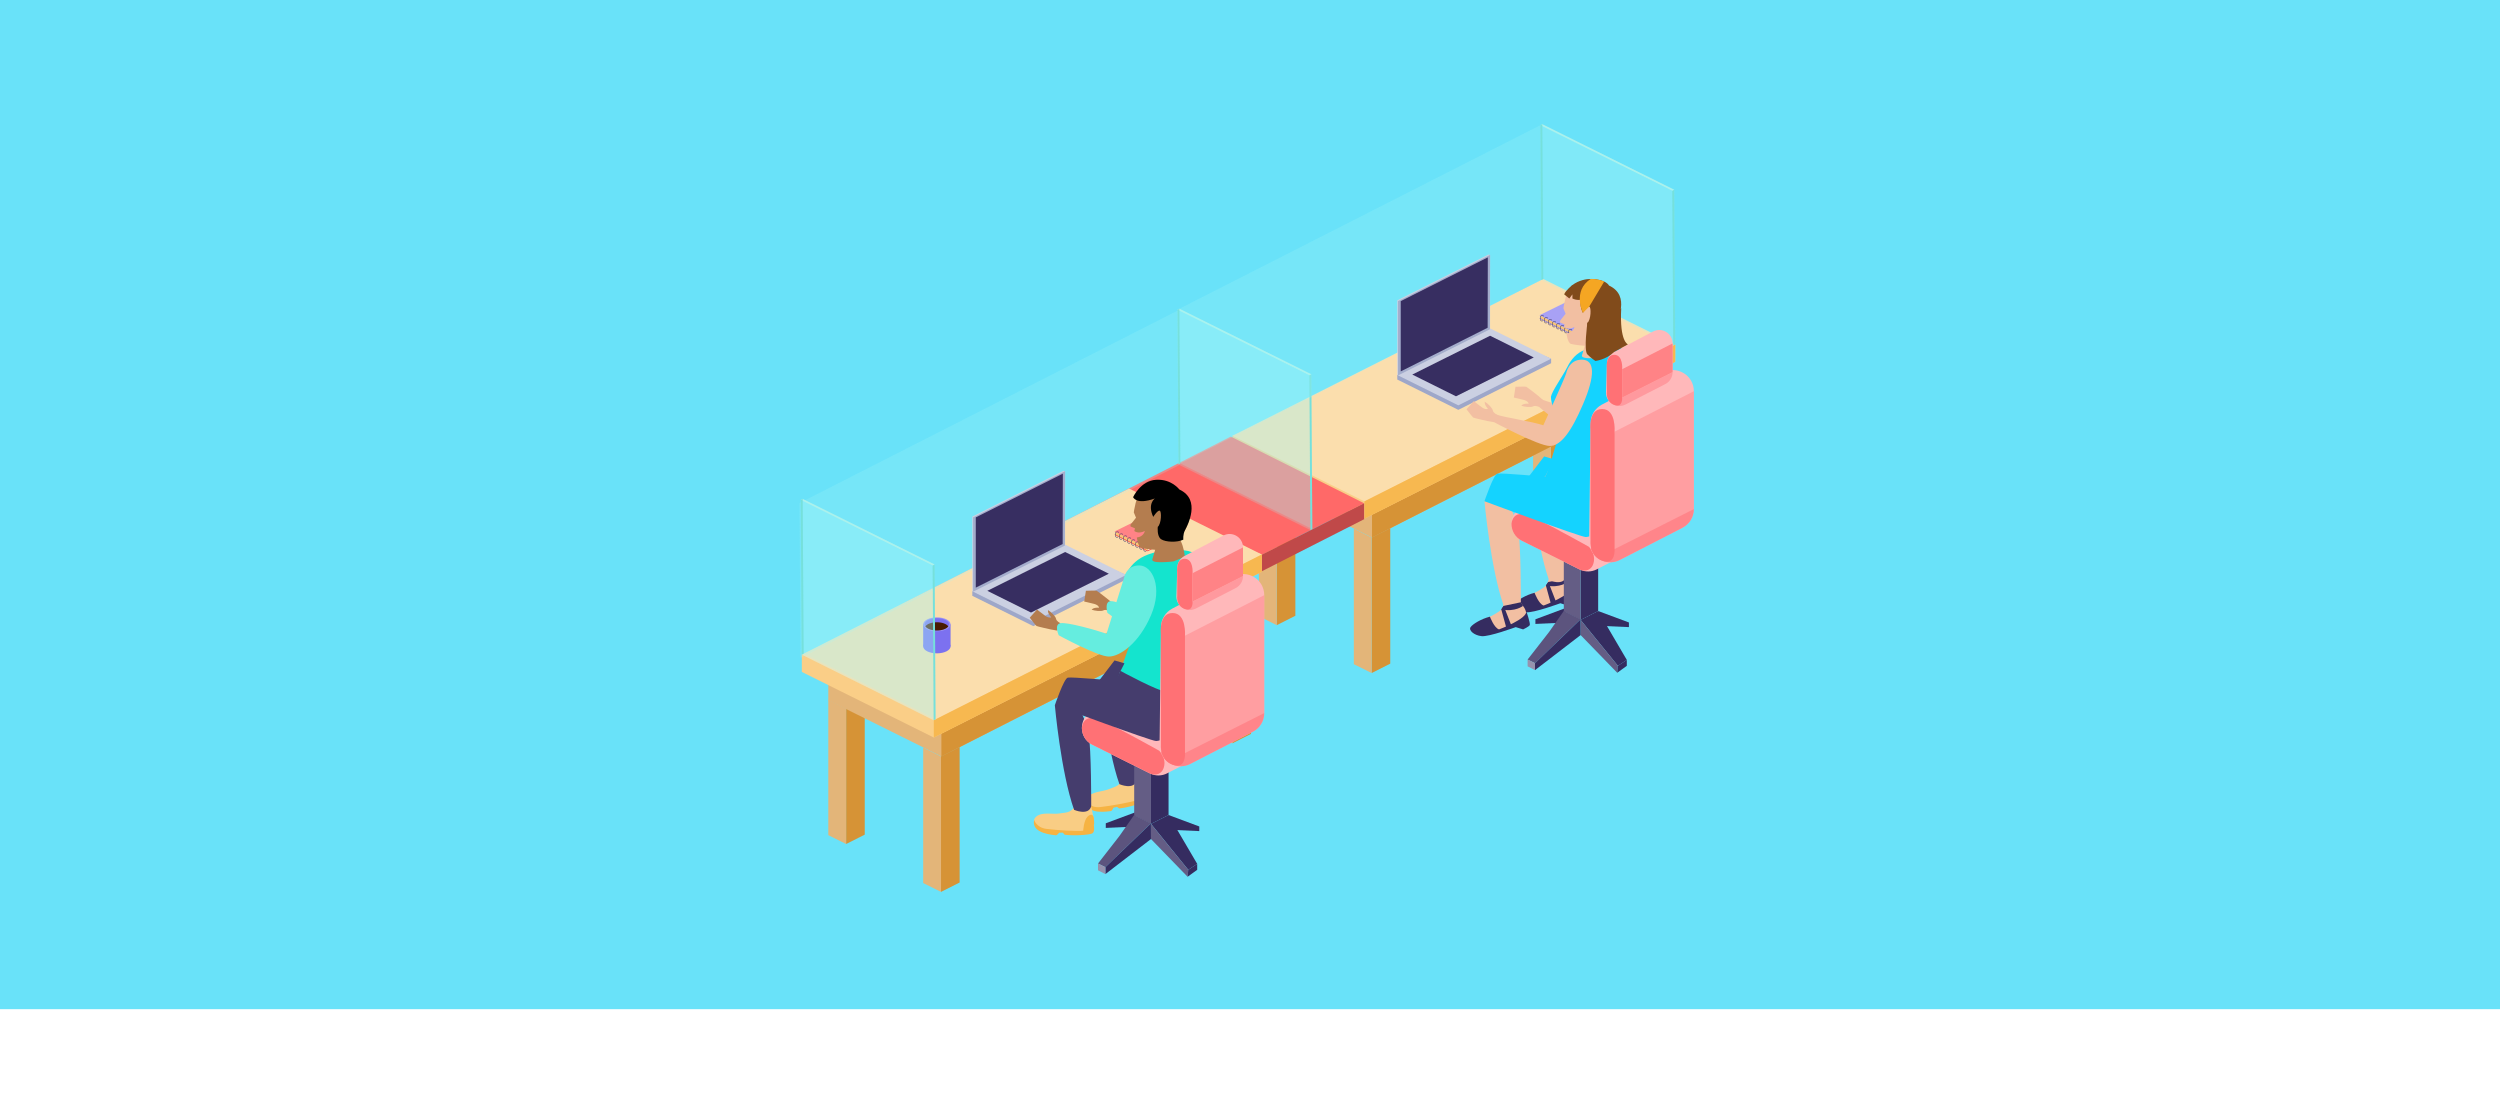 <?xml version="1.0" encoding="UTF-8"?>
<svg xmlns="http://www.w3.org/2000/svg" id="Capa_1" viewBox="0 0 1090 476.88">
  <defs>
    <style>      .cls-1 {        fill: #a8a1f5;      }      .cls-2 {        fill: #372e61;      }      .cls-3 {        fill: #814b1b;      }      .cls-4 {        fill: #14d3ff;      }      .cls-5 {        fill: #ffb8ba;      }      .cls-6 {        fill: #645d85;      }      .cls-7 {        fill: #ff3645;        opacity: .24;      }      .cls-8 {        fill: #e3b579;      }      .cls-9 {        fill: #d69336;      }      .cls-10 {        fill: #9ea7c9;      }      .cls-11 {        fill: #face87;      }      .cls-12 {        fill: #c04949;      }      .cls-13 {        fill: #f6b343;      }      .cls-14 {        fill: #65eddf;      }      .cls-15 {        fill: #453d6d;      }      .cls-16 {        fill: #fbdead;      }      .cls-17 {        fill: #69e2f9;      }      .cls-18 {        opacity: .47;      }      .cls-18, .cls-19 {        fill: #ff8386;      }      .cls-20 {        fill: #b47d4f;      }      .cls-21 {        fill: #cbd0e2;      }      .cls-22 {        fill: #7b70f0;      }      .cls-23 {        fill: #14e4ce;      }      .cls-24 {        fill: #5c547e;      }      .cls-25 {        fill: #ff4348;      }      .cls-26 {        fill: #7c71f0;      }      .cls-27 {        fill: #fde9ca;      }      .cls-28 {        fill: #abf1ec;      }      .cls-29 {        fill: #f2bfa2;      }      .cls-30 {        fill: #ffaeae;      }      .cls-31 {        fill: #352c60;      }      .cls-32 {        fill: #9692ad;      }      .cls-33 {        fill: #ff7175;      }      .cls-34 {        fill: #a4adcc;      }      .cls-35 {        fill: #f9cd84;      }      .cls-36 {        fill: #f7b850;      }      .cls-37 {        fill: #9c94f4;      }      .cls-38 {        fill: #a6f8f5;        opacity: .22;      }      .cls-39 {        fill: #f5a623;      }      .cls-40 {        fill: #f9c775;      }      .cls-41 {        fill: #ff6968;      }      .cls-42 {        fill: #491b02;      }      .cls-43 {        fill: #76e0db;      }    </style>
  </defs>
  <rect class="cls-17" width="1090" height="440"></rect>
  <g>
    <g>
      <g>
        <g>
          <polygon class="cls-9" points="676.2 152.57 676.2 211.65 684.32 207.55 684.32 148.47 676.2 152.57"></polygon>
          <polygon class="cls-8" points="668.43 148.7 676.2 152.57 676.2 211.65 668.43 207.79 668.43 148.7"></polygon>
        </g>
        <g>
          <polygon class="cls-9" points="717.57 173.45 717.57 232.53 725.69 228.43 725.69 169.35 717.57 173.45"></polygon>
          <polygon class="cls-8" points="709.8 169.58 717.57 173.45 717.57 232.53 709.8 228.67 709.8 169.58"></polygon>
        </g>
        <g>
          <polygon class="cls-9" points="556.66 213.49 556.66 272.57 564.78 268.47 564.78 209.39 556.66 213.49"></polygon>
          <polygon class="cls-8" points="548.89 209.62 556.66 213.49 556.66 272.57 548.89 268.71 548.89 209.62"></polygon>
        </g>
        <g>
          <polygon class="cls-8" points="725.69 169.59 598.2 234.38 548.89 209.87 548.89 194.79 676.37 136.47 725.69 154.52 725.69 169.59"></polygon>
          <polygon class="cls-9" points="598.2 219.31 598.2 234.38 725.69 169.59 725.69 154.52 598.2 219.31"></polygon>
        </g>
        <polygon class="cls-11" points="730.4 157.75 594.88 226.13 537.34 197.54 537.34 190 672.86 129.15 730.4 150.22 730.4 157.75"></polygon>
        <polygon class="cls-16" points="730.4 150.22 594.88 218.6 537.34 190 672.86 121.62 730.4 150.22"></polygon>
        <polygon class="cls-36" points="594.88 218.6 594.88 226.13 730.4 157.75 730.4 150.22 594.88 218.6"></polygon>
        <g>
          <polygon class="cls-9" points="598.03 234.37 598.03 293.45 606.15 289.35 606.15 230.27 598.03 234.37"></polygon>
          <polygon class="cls-8" points="590.26 230.5 598.03 234.37 598.03 293.45 590.26 289.58 590.26 230.5"></polygon>
        </g>
      </g>
      <g>
        <polygon class="cls-41" points="394.83 262.61 485.39 274.42 594.76 219.43 536.6 190.35 394.83 262.61"></polygon>
        <polygon class="cls-12" points="485.39 274.42 485.39 282.01 594.76 226.38 594.76 219.43 485.39 274.42"></polygon>
        <polygon class="cls-30" points="395.13 263.85 394.09 270.09 485.39 282.01 485.39 274.42 395.13 263.85"></polygon>
      </g>
      <g>
        <g>
          <polygon class="cls-9" points="495.95 244.11 495.95 303.2 504.07 299.1 504.07 240.02 495.95 244.11"></polygon>
          <polygon class="cls-8" points="488.18 240.25 495.95 244.11 495.95 303.2 488.18 299.33 488.18 240.25"></polygon>
        </g>
        <g>
          <polygon class="cls-9" points="537.32 264.99 537.32 324.08 545.44 319.98 545.44 260.89 537.32 264.99"></polygon>
          <polygon class="cls-8" points="529.55 261.13 537.32 264.99 537.32 324.08 529.55 320.21 529.55 261.13"></polygon>
        </g>
        <g>
          <polygon class="cls-9" points="368.91 308.91 368.91 367.99 377.03 363.9 377.03 304.81 368.91 308.91"></polygon>
          <polygon class="cls-8" points="361.14 305.05 368.91 308.91 368.91 367.99 361.14 364.13 361.14 305.05"></polygon>
        </g>
        <g>
          <polygon class="cls-8" points="545.44 261.14 410.45 329.8 361.14 305.29 361.14 290.22 496.12 228.01 545.44 246.07 545.44 261.14"></polygon>
          <polygon class="cls-9" points="410.45 314.73 410.45 329.8 545.44 261.14 545.44 246.07 410.45 314.73"></polygon>
        </g>
        <polygon class="cls-11" points="550.15 249.3 407.13 321.56 349.59 292.96 349.59 285.43 492.61 220.7 550.15 241.76 550.15 249.3"></polygon>
        <polygon class="cls-16" points="550.15 241.76 407.13 314.03 349.59 285.43 492.24 212.98 550.15 241.76"></polygon>
        <polygon class="cls-36" points="407.13 314.03 407.13 321.56 550.15 249.3 550.15 241.76 407.13 314.03"></polygon>
        <g>
          <polygon class="cls-9" points="410.28 329.79 410.28 388.87 418.4 384.77 418.4 325.69 410.28 329.79"></polygon>
          <polygon class="cls-8" points="402.51 325.93 410.28 329.79 410.28 388.87 402.51 385.01 402.51 325.93"></polygon>
        </g>
      </g>
      <g>
        <polygon class="cls-38" points="729.97 82.73 730.4 150.22 672.87 121.64 672.44 54.15 729.97 82.73"></polygon>
        <polygon class="cls-38" points="729.11 83.16 729.54 150.65 672.01 122.08 671.58 54.59 729.11 83.16"></polygon>
        <polygon class="cls-43" points="730.4 150.22 729.54 150.65 729.11 83.16 729.97 82.73 730.4 150.22"></polygon>
        <polygon class="cls-28" points="729.97 82.73 672.44 54.15 671.58 54.59 729.11 83.16 729.97 82.73"></polygon>
        <polygon class="cls-43" points="672.01 122.08 672.87 121.64 672.44 54.15 671.58 54.59 672.01 122.08"></polygon>
      </g>
      <g>
        <polygon class="cls-38" points="571.74 163.19 572.17 230.68 514.65 202.1 514.22 134.61 571.74 163.19"></polygon>
        <polygon class="cls-38" points="570.88 163.63 571.31 231.12 513.79 202.54 513.36 135.05 570.88 163.63"></polygon>
        <polygon class="cls-43" points="572.17 230.68 571.31 231.12 570.88 163.63 571.74 163.19 572.17 230.68"></polygon>
        <polygon class="cls-28" points="571.74 163.19 514.22 134.61 513.36 135.05 570.88 163.63 571.74 163.19"></polygon>
        <polygon class="cls-43" points="513.79 202.54 514.65 202.1 514.22 134.61 513.36 135.05 513.79 202.54"></polygon>
      </g>
      <polygon class="cls-38" points="514.22 134.61 671.58 54.59 672.01 122.08 514.65 202.1 514.22 134.61"></polygon>
      <polygon class="cls-38" points="348.58 219.33 513.44 135.42 513.87 202.91 349.01 286.82 348.58 219.33"></polygon>
      <g>
        <polygon class="cls-10" points="491 252.66 450.53 272.99 423.92 259.77 423.92 257.8 464.39 239.44 491 250.69 491 252.66"></polygon>
        <polygon class="cls-21" points="491 250.69 450.53 271.02 423.92 257.8 464.39 237.47 491 250.69"></polygon>
        <polygon class="cls-2" points="483.45 250.14 449.52 267.07 430.47 257.6 464.39 240.67 483.45 250.14"></polygon>
        <polygon class="cls-21" points="464.39 205.43 464.39 237.49 424.34 257.6 423.92 257.81 423.92 225.23 463.62 205.29 464.39 205.43"></polygon>
        <polygon class="cls-34" points="464.39 205.43 464.31 237.86 424.26 257.97 424.26 225.59 464.39 205.43"></polygon>
        <polygon class="cls-2" points="463.4 206.51 463.32 237.19 425.44 256.21 425.44 225.58 463.4 206.51"></polygon>
      </g>
      <g>
        <ellipse class="cls-26" cx="408.48" cy="281.82" rx="5.97" ry="3.04"></ellipse>
        <rect class="cls-26" x="402.51" y="272.2" width="11.94" height="9.62"></rect>
        <ellipse class="cls-37" cx="408.48" cy="272.2" rx="5.97" ry="3.04"></ellipse>
        <path class="cls-26" d="M413.78,272.2c0,.32-.11.62-.3.9-.73,1.05-2.69,1.8-5,1.8s-4.27-.75-5-1.8c-.2-.28-.3-.59-.3-.9,0-1.49,2.37-2.7,5.3-2.7s5.3,1.21,5.3,2.7Z"></path>
        <path class="cls-42" d="M413.47,273.1c-.73,1.05-2.69,1.8-5,1.8s-4.27-.75-5-1.8c.73-1.05,2.69-1.8,5-1.8s4.27.75,5,1.8Z"></path>
      </g>
      <g>
        <polygon class="cls-38" points="407.49 246.1 407.92 313.59 350.39 285.01 349.96 217.52 407.49 246.1"></polygon>
        <polygon class="cls-38" points="406.63 246.54 407.06 314.03 349.53 285.45 349.1 217.96 406.63 246.54"></polygon>
        <polygon class="cls-43" points="407.92 313.59 407.06 314.03 406.63 246.54 407.49 246.1 407.92 313.59"></polygon>
        <polygon class="cls-28" points="407.49 246.1 349.96 217.52 349.1 217.96 406.63 246.54 407.49 246.1"></polygon>
        <polygon class="cls-43" points="349.53 285.45 350.39 285.01 349.96 217.52 349.1 217.96 349.53 285.45"></polygon>
      </g>
      <g>
        <polygon class="cls-25" points="511.97 234.65 500.35 240.36 500.34 240.36 500.34 240.35 499.94 240.15 499.72 240.05 498.71 239.54 498.46 239.42 485.93 233.19 497.54 227.48 497.55 227.49 511.97 234.65"></polygon>
        <polygon class="cls-27" points="511.45 233.12 511.45 234.54 500.29 240.02 500.29 238.59 511.45 233.12"></polygon>
        <polygon class="cls-40" points="486.45 231.72 486.45 233.13 500.29 240.02 500.29 238.59 486.45 231.72"></polygon>
        <polygon class="cls-19" points="511.97 233.18 500.35 238.89 500.34 238.89 500.34 238.88 485.93 231.72 497.54 226.01 497.55 226.02 511.97 233.18"></polygon>
        <g>
          <path class="cls-15" d="M499.94,240.15c-.13.18-.33.32-.62.32-.2,0-.37-.06-.52-.21-.2-.2-.31-.54-.34-.84l.25.12c.05.21.12.43.26.56.1.09.21.14.35.14.18,0,.31-.08.41-.19l.21.1Z"></path>
          <path class="cls-15" d="M499.35,238.07c-.45.06-.67.42-.68,1.09,0,.11,0,.25.04.38l-.25-.12c0-.09-.02-.19-.02-.27,0-.98.48-1.26.88-1.31.76-.09.87.37.88.39,0,.06-.03.12-.09.14-.06,0-.12-.03-.14-.08,0-.02-.08-.29-.62-.21Z"></path>
        </g>
        <g>
          <path class="cls-15" d="M498.18,239.28c-.13.18-.33.32-.62.32-.2,0-.37-.06-.52-.21-.2-.2-.31-.54-.34-.84l.25.12c.05.21.12.43.26.56.1.09.21.14.35.14.18,0,.31-.08.41-.19l.21.1Z"></path>
          <path class="cls-15" d="M497.59,237.2c-.45.06-.67.42-.68,1.09,0,.11,0,.25.04.38l-.25-.12c0-.09-.02-.19-.02-.27,0-.98.48-1.26.88-1.31.76-.09.87.37.88.39,0,.06-.03.12-.09.14-.06,0-.12-.03-.14-.08,0-.02-.08-.29-.62-.21Z"></path>
        </g>
        <g>
          <path class="cls-15" d="M496.42,238.41c-.13.18-.33.32-.62.32-.2,0-.37-.06-.52-.21-.2-.2-.31-.54-.34-.84l.25.12c.05.21.12.43.26.56.1.09.21.14.35.14.18,0,.31-.08.41-.19l.21.1Z"></path>
          <path class="cls-15" d="M495.83,236.33c-.45.06-.67.42-.68,1.09,0,.11,0,.25.04.38l-.25-.12c0-.09-.02-.19-.02-.27,0-.98.48-1.26.88-1.31.76-.09.87.37.88.39,0,.06-.03.12-.09.14-.06,0-.12-.03-.14-.08,0-.02-.08-.29-.62-.21Z"></path>
        </g>
        <g>
          <path class="cls-15" d="M494.66,237.55c-.13.18-.33.32-.62.32-.2,0-.37-.06-.52-.21-.2-.2-.31-.54-.34-.84l.25.12c.05.21.12.43.26.56.1.09.21.14.35.14.18,0,.31-.08.41-.19l.21.1Z"></path>
          <path class="cls-15" d="M494.07,235.46c-.45.06-.67.42-.68,1.09,0,.11,0,.25.04.38l-.25-.12c0-.09-.02-.19-.02-.27,0-.98.48-1.26.88-1.31.76-.09.87.37.88.39,0,.06-.03.12-.09.14-.06,0-.12-.03-.14-.08,0-.02-.08-.29-.62-.21Z"></path>
        </g>
        <g>
          <path class="cls-15" d="M492.9,236.68c-.13.18-.33.32-.62.32-.2,0-.37-.06-.52-.21-.2-.2-.31-.54-.34-.84l.25.12c.05.21.12.43.26.56.1.09.21.14.35.14.18,0,.31-.08.41-.19l.21.1Z"></path>
          <path class="cls-15" d="M492.31,234.59c-.45.06-.67.42-.68,1.09,0,.11,0,.25.04.38l-.25-.12c0-.09-.02-.19-.02-.27,0-.98.48-1.26.88-1.31.76-.09.87.37.88.39,0,.06-.03.12-.09.14-.06,0-.12-.03-.14-.08,0-.02-.08-.29-.62-.21Z"></path>
        </g>
        <g>
          <path class="cls-15" d="M491.14,235.81c-.13.18-.33.32-.62.32-.2,0-.37-.06-.52-.21-.2-.2-.31-.54-.34-.84l.25.12c.05.21.12.43.26.56.1.09.21.14.35.14.18,0,.31-.08.41-.19l.21.1Z"></path>
          <path class="cls-15" d="M490.55,233.73c-.45.06-.67.42-.68,1.09,0,.11,0,.25.04.38l-.25-.12c0-.09-.02-.19-.02-.27,0-.98.48-1.26.88-1.31.76-.09.87.37.88.39,0,.06-.03.12-.09.14-.06,0-.12-.03-.14-.08,0-.02-.08-.29-.62-.21Z"></path>
        </g>
        <g>
          <path class="cls-15" d="M489.38,234.94c-.13.18-.33.32-.62.32-.2,0-.37-.06-.52-.21-.2-.2-.31-.54-.34-.84l.25.12c.05.21.12.43.26.56.1.09.21.14.35.14.18,0,.31-.08.41-.19l.21.1Z"></path>
          <path class="cls-15" d="M488.79,232.86c-.45.06-.67.42-.68,1.09,0,.11,0,.25.04.38l-.25-.12c0-.09-.02-.19-.02-.27,0-.98.48-1.26.88-1.31.76-.09.87.37.88.39,0,.06-.03.12-.09.14-.06,0-.12-.03-.14-.08,0-.02-.08-.29-.62-.21Z"></path>
        </g>
        <g>
          <path class="cls-15" d="M487.62,234.07c-.13.18-.33.32-.62.32-.2,0-.37-.06-.52-.21-.2-.2-.31-.54-.34-.84l.25.12c.05.21.12.43.26.56.1.09.21.14.35.14.18,0,.31-.08.41-.19l.21.1Z"></path>
          <path class="cls-15" d="M487.03,231.99c-.45.06-.67.42-.68,1.09,0,.11,0,.25.04.38l-.25-.12c0-.09-.02-.19-.02-.27,0-.98.48-1.26.88-1.31.76-.09.87.37.88.39,0,.06-.03.12-.09.14-.06,0-.12-.03-.14-.08,0-.02-.08-.29-.62-.21Z"></path>
        </g>
      </g>
      <g>
        <polygon class="cls-10" points="676.29 158.37 635.82 178.7 609.21 165.48 609.21 163.51 649.68 145.15 676.29 156.4 676.29 158.37"></polygon>
        <polygon class="cls-21" points="676.29 156.4 635.82 176.73 609.21 163.51 649.68 143.18 676.29 156.4"></polygon>
        <polygon class="cls-2" points="668.73 155.85 634.81 172.79 615.75 163.31 649.68 146.38 668.73 155.85"></polygon>
        <polygon class="cls-21" points="649.68 111.14 649.68 143.2 609.63 163.31 609.21 163.52 609.21 130.94 648.91 111 649.68 111.14"></polygon>
        <polygon class="cls-34" points="649.68 111.14 649.59 143.57 609.54 163.68 609.54 131.3 649.68 111.14"></polygon>
        <polygon class="cls-2" points="648.69 112.22 648.61 142.9 610.72 161.93 610.72 131.29 648.69 112.22"></polygon>
      </g>
      <g>
        <polygon class="cls-22" points="697.25 140.37 685.64 146.07 685.63 146.07 685.63 146.07 685.22 145.86 685.01 145.76 683.99 145.25 683.74 145.13 671.21 138.9 682.83 133.19 682.84 133.2 697.25 140.37"></polygon>
        <polygon class="cls-27" points="696.74 138.83 696.74 140.25 685.58 145.73 685.58 144.3 696.74 138.83"></polygon>
        <polygon class="cls-40" points="671.73 137.43 671.73 138.84 685.58 145.73 685.58 144.3 671.73 137.43"></polygon>
        <polygon class="cls-1" points="697.25 138.89 685.64 144.6 685.63 144.6 685.63 144.59 671.21 137.43 682.83 131.72 682.84 131.73 697.25 138.89"></polygon>
        <g>
          <path class="cls-15" d="M685.22,145.86c-.13.18-.33.32-.62.32-.2,0-.37-.06-.52-.21-.2-.2-.31-.54-.34-.84l.25.12c.05.21.12.43.26.56.1.09.21.14.35.14.18,0,.31-.08.41-.19l.21.1Z"></path>
          <path class="cls-15" d="M684.63,143.78c-.45.06-.67.42-.68,1.09,0,.11,0,.25.04.38l-.25-.12c0-.09-.02-.19-.02-.27,0-.98.48-1.26.88-1.31.76-.09.87.37.88.39,0,.06-.03.12-.09.14-.06,0-.12-.03-.14-.08,0-.02-.08-.29-.62-.21Z"></path>
        </g>
        <g>
          <path class="cls-15" d="M683.46,144.99c-.13.18-.33.32-.62.32-.2,0-.37-.06-.52-.21-.2-.2-.31-.54-.34-.84l.25.12c.05.21.12.43.26.56.1.09.21.14.35.14.18,0,.31-.08.41-.19l.21.1Z"></path>
          <path class="cls-15" d="M682.87,142.91c-.45.06-.67.42-.68,1.09,0,.11,0,.25.04.38l-.25-.12c0-.09-.02-.19-.02-.27,0-.98.48-1.26.88-1.31.76-.09.87.37.88.39,0,.06-.03.12-.09.14-.06,0-.12-.03-.14-.08,0-.02-.08-.29-.62-.21Z"></path>
        </g>
        <g>
          <path class="cls-15" d="M681.7,144.12c-.13.18-.33.32-.62.32-.2,0-.37-.06-.52-.21-.2-.2-.31-.54-.34-.84l.25.12c.05.21.12.43.26.56.1.09.21.14.35.14.18,0,.31-.08.41-.19l.21.1Z"></path>
          <path class="cls-15" d="M681.11,142.04c-.45.06-.67.42-.68,1.09,0,.11,0,.25.04.38l-.25-.12c0-.09-.02-.19-.02-.27,0-.98.48-1.26.88-1.31.76-.09.87.37.88.39,0,.06-.03.12-.09.14-.06,0-.12-.03-.14-.08,0-.02-.08-.29-.62-.21Z"></path>
        </g>
        <g>
          <path class="cls-15" d="M679.95,143.26c-.13.18-.33.32-.62.32-.2,0-.37-.06-.52-.21-.2-.2-.31-.54-.34-.84l.25.12c.05.21.12.43.26.56.1.09.21.14.35.14.18,0,.31-.08.41-.19l.21.1Z"></path>
          <path class="cls-15" d="M679.35,141.17c-.45.06-.67.42-.68,1.09,0,.11,0,.25.04.38l-.25-.12c0-.09-.02-.19-.02-.27,0-.98.48-1.26.88-1.31.76-.09.87.37.88.39,0,.06-.03.12-.09.14-.06,0-.12-.03-.14-.08,0-.02-.08-.29-.62-.21Z"></path>
        </g>
        <g>
          <path class="cls-15" d="M678.19,142.39c-.13.18-.33.32-.62.32-.2,0-.37-.06-.52-.21-.2-.2-.31-.54-.34-.84l.25.12c.05.21.12.43.26.56.1.09.21.14.35.14.18,0,.31-.08.41-.19l.21.1Z"></path>
          <path class="cls-15" d="M677.59,140.31c-.45.06-.67.42-.68,1.09,0,.11,0,.25.04.38l-.25-.12c0-.09-.02-.19-.02-.27,0-.98.48-1.26.88-1.31.76-.09.87.37.88.39,0,.06-.03.12-.09.14-.06,0-.12-.03-.14-.08,0-.02-.08-.29-.62-.21Z"></path>
        </g>
        <g>
          <path class="cls-15" d="M676.43,141.52c-.13.18-.33.32-.62.32-.2,0-.37-.06-.52-.21-.2-.2-.31-.54-.34-.84l.25.12c.05.21.12.43.26.56.1.09.21.14.35.14.18,0,.31-.08.41-.19l.21.1Z"></path>
          <path class="cls-15" d="M675.83,139.44c-.45.06-.67.42-.68,1.09,0,.11,0,.25.04.38l-.25-.12c0-.09-.02-.19-.02-.27,0-.98.48-1.26.88-1.31.76-.09.87.37.88.39,0,.06-.03.12-.09.14-.06,0-.12-.03-.14-.08,0-.02-.08-.29-.62-.21Z"></path>
        </g>
        <g>
          <path class="cls-15" d="M674.67,140.65c-.13.18-.33.32-.62.32-.2,0-.37-.06-.52-.21-.2-.2-.31-.54-.34-.84l.25.12c.05.21.12.43.26.56.1.09.21.14.35.14.18,0,.31-.08.41-.19l.21.1Z"></path>
          <path class="cls-15" d="M674.07,138.57c-.45.06-.67.42-.68,1.09,0,.11,0,.25.04.38l-.25-.12c0-.09-.02-.19-.02-.27,0-.98.48-1.26.88-1.31.76-.09.87.37.88.39,0,.06-.03.12-.09.14-.06,0-.12-.03-.14-.08,0-.02-.08-.29-.62-.21Z"></path>
        </g>
        <g>
          <path class="cls-15" d="M672.91,139.78c-.13.18-.33.32-.62.32-.2,0-.37-.06-.52-.21-.2-.2-.31-.54-.34-.84l.25.12c.05.21.12.43.26.56.1.09.21.14.35.14.18,0,.31-.08.41-.19l.21.1Z"></path>
          <path class="cls-15" d="M672.31,137.7c-.45.06-.67.42-.68,1.09,0,.11,0,.25.04.38l-.25-.12c0-.09-.02-.19-.02-.27,0-.98.48-1.26.88-1.31.76-.09.87.37.88.39,0,.06-.03.12-.09.14-.06,0-.12-.03-.14-.08,0-.02-.08-.29-.62-.21Z"></path>
        </g>
      </g>
    </g>
    <g>
      <path class="cls-35" d="M496.36,337.72l2.54,5.5s1.95,4.74-2.16,6.13-13.58,2.8-15.29,3.1c-5.75,1.02-9.36-2-7.34-4.73s6.78-2.51,9.58-3.72,4.24-1.02,5.92-4.65l6.75-1.62Z"></path>
      <path class="cls-13" d="M473.54,349.32s1.71,3.01,6.05,2.57,14.13-2.19,15.85-3c0,0-.82-4.45.43-6.42s2.58-1.28,3.03.75c0,0,.57,1.6.51,1.88l-.06.28s1.27,2.76.24,3.72-7.67,3.01-11.61,3.4l-.93-.71-1.58.38s-.6,1.48-1.21,1.48-10.69,2-10.72-4.33Z"></path>
      <path class="cls-35" d="M475.77,351.52l1.18,5.94s.79,5.06-3.54,5.46-13.86-.46-15.59-.56c-5.83-.36-8.63-4.13-6.03-6.32s7.18-.86,10.19-1.38,4.36,0,6.85-3.14h6.94Z"></path>
      <path class="cls-15" d="M459.91,307.47s2.62,29.24,8.39,45.62c0,0,6.29,2.75,7.47-1.57,0,0,.1-24.84-1.18-31.97s-6.75-15.2-6.75-15.2l-7.93,3.12Z"></path>
      <path class="cls-15" d="M479.67,296.28s2.62,29.24,8.39,45.62c0,0,6.29,2.75,7.47-1.57,0,0,.1-24.84-1.18-31.97s-6.75-15.2-6.75-15.2l-7.93,3.12Z"></path>
      <polygon class="cls-31" points="509.49 355.35 522.89 360.34 522.89 362.36 509.96 361.78 509.49 355.35"></polygon>
      <polygon class="cls-31" points="495.53 353.96 482.12 358.95 482.12 360.97 495.06 360.39 495.53 353.96"></polygon>
      <g>
        <polygon class="cls-31" points="501.83 303.52 501.83 359.21 509.49 355.35 509.49 299.66 501.83 303.52"></polygon>
        <polygon class="cls-6" points="494.51 303.83 501.83 307.47 501.83 359.21 494.51 355.57 494.51 303.83"></polygon>
      </g>
      <g>
        <path class="cls-5" d="M536.55,322.94l-27.72,14.25c-2.26,1.16-4.91,1.21-7.2.16-.08-.03-.16-.07-.23-.11-.21-.1-.63-.31-1.23-.61l-.24-.12s-.06-.03-.09-.04l-.43-.22c-.06-.03-.11-.06-.17-.08l-.54-.27-.38-.19c-.26-.13-.54-.27-.82-.41l-.44-.22c-.22-.11-.45-.23-.68-.34l-.47-.24c-.48-.24-.98-.49-1.5-.74l-1.05-.52-.81-.4-.55-.27c-.18-.09-.36-.18-.55-.28l-.56-.28c-.37-.19-.75-.37-1.12-.56l-.57-.28c-6.41-3.19-12.93-6.43-12.93-6.43-3.02-1.5-4.55-4.41-4.57-7.32h0c-.02-2.93,1.47-5.85,4.47-7.4l27.72-14.25c2.33-1.2,5.09-1.22,7.44-.05l25.14,12.49c6.05,3.01,6.11,11.63.1,14.72Z"></path>
        <path class="cls-33" d="M507.59,333.88c-.68,3.87-3.9,4.34-5.96,3.46-.08-.03-.16-.07-.23-.11-.21-.1-.63-.31-1.23-.61l-.24-.12s-.06-.03-.09-.04l-.43-.22c-.06-.03-.11-.06-.17-.08l-.54-.27-.38-.19c-.26-.13-.54-.27-.82-.41l-.44-.22c-.22-.11-.45-.23-.68-.34l-.47-.24c-.48-.24-.98-.49-1.5-.74l-1.05-.52-.81-.4-.55-.27c-.18-.09-.36-.18-.55-.28l-.56-.28c-.37-.19-.75-.37-1.12-.56l-.57-.28c-6.41-3.19-12.93-6.43-12.93-6.43-3.02-1.5-4.55-4.41-4.57-7.32h0c.01-.33.38-7.46,9.66-2.91,9.49,4.65,24.01,12.78,24.01,12.78,0,0,2.94,2.57,2.23,6.59Z"></path>
      </g>
      <polygon class="cls-31" points="501.83 359.21 518.08 379.24 521.98 376.65 509.49 355.35 501.83 359.21"></polygon>
      <polygon class="cls-6" points="501.83 359.21 501.83 365.82 517.79 382.27 518.08 379.24 501.83 359.21"></polygon>
      <polygon class="cls-31" points="517.79 382.27 521.98 379.24 521.98 376.65 518.08 379.24 517.79 382.27"></polygon>
      <polygon class="cls-24" points="481.94 378.1 484.97 375.21 495.74 364.78 501.8 358.99 495.74 355.98 494.47 355.35 488.09 364.47 478.73 376.5 481.94 378.1"></polygon>
      <polygon class="cls-31" points="481.94 378.1 481.94 381.11 501.83 365.82 501.8 358.99 481.94 378.1"></polygon>
      <polygon class="cls-32" points="478.73 376.5 478.73 379.46 481.94 381.11 481.94 378.1 478.73 376.5"></polygon>
      <path class="cls-20" d="M462.35,271.72s-1.72-.79-1.91-1.9-2.24-3.08-3.48-3.8c0,0-.46,1.03,1.34,3.06,0,0-.94.6-2.65-.64s-3.5-2.68-3.5-2.68l-3.18,3.54s2.56,3.39,2.95,3.63,6.16,1.5,6.16,1.5l2.87.51,1.4-3.21Z"></path>
      <path class="cls-20" d="M483.79,266.4s-1.7-.83-2.68-.28-3.8.21-5.14-.29c0,0,.5-1.01,3.22-.9,0,0-.13-1.11-2.17-1.64s-4.3-1.01-4.3-1.01l.73-4.7s4.24-.17,4.67-.02,5.06,3.82,5.06,3.82l2.21,1.9-1.6,3.12Z"></path>
      <path class="cls-14" d="M514.7,247.7s1.58-6.36,7.31-5.48,8.87,10.87,1.9,22.23c-6.97,11.36-16.07,15.84-20.83,15.13s-20.24-12.36-20.24-12.36c0,0-1.48-5.03,1.5-5.12s14.53,5.07,19.21,7.48c0,0,8.89-22.17,11.14-21.88Z"></path>
      <path class="cls-23" d="M490.27,253.03l2.63,27.03-6.97,19.59s11.97,7.52,15.91,7.81,29.11-14.87,29.11-14.87c0,0,.02-14.11,0-15.59s-2.23-33.39-2.23-33.39l-10.64-3.37s-8.22-1.85-17.47,1.51c-9.25,3.36-10.34,11.27-10.34,11.27Z"></path>
      <path class="cls-15" d="M488.48,292.49s17.08,9.24,19.22,8.72,21.03-11.01,21.03-11.01c0,0,.11,20.53-2.51,23.83s-19.91,9.06-22.14,9.06-44.16-15.61-44.16-15.61c0,0,3.93-11.64,5.63-12.03s20.83,1.36,20.83,1.36l2.1-4.31Z"></path>
      <polygon class="cls-15" points="477.94 298.39 485.93 287.94 490.27 289.21 486.38 296.8 477.94 298.39"></polygon>
      <path class="cls-14" d="M490.05,252.05s.85-5.55,6.65-5.52,10.37,9.45,5.14,21.71-13.58,18.02-18.39,18.02-21.83-9.26-21.83-9.26c0,0-2.2-4.76.73-5.29s15.12,2.88,20.1,4.59c0,0,6.76-21.61,7.6-24.26Z"></path>
      <path class="cls-20" d="M502.49,243.63l2.79-9.47s1.68-1.23,6.06-1.13,5.26,9.7,5.26,9.7l-4.85,2.02s-10.62,1.4-9.26-1.12Z"></path>
      <path class="cls-20" d="M495.11,219.43c-.56,2.35-.91,4.24-.69,4.18l.88,2.11-2.41,3.07v.73l1.98.87-.32,1.12s1.67,1.47,4.6,0c0,0-.49,2.55-3.48,2.82,0,0,.44,4.09,1.99,4.56s5.97.83,6.46.86,10.23-5.69,10.23-5.69c0,0,5.12-4.46,4.46-12.28-.66-7.82-6.56-10.06-11.66-10.84s-10.7,2.82-12.05,8.49Z"></path>
      <g>
        <path class="cls-5" d="M551.22,259.48v51.4c0,3.45-1.93,6.6-4.99,8.17l-27.27,14.02c-5.03,2.58-10.82.04-12.73-4.73-.45-1.1-.68-2.31-.66-3.61l.62-51.42c.06-3.35,1.95-6.4,4.91-7.96l26.64-14c6.11-3.22,13.47,1.21,13.47,8.13Z"></path>
        <path class="cls-18" d="M551.22,259.48v51.4c0,3.45-1.93,6.6-4.99,8.17l-27.27,14.02c-5.03,2.58-10.82.04-12.73-4.73l.38-1.84,10.04-49.36,34.57-17.66Z"></path>
        <path class="cls-7" d="M551.22,310.89c0,3.45-1.93,6.6-4.99,8.17l-27.27,14.02c-5.03,2.58-10.82.04-12.73-4.73l.38-1.84,10.04,1.82,34.57-17.44Z"></path>
        <path class="cls-33" d="M516.65,328.33v-51.18s.77-9.88-5.42-9.88-5.09,9.29-5.09,9.29v48.18s-.63,6.67,5.23,8.72c5.86,2.04,5.28-5.12,5.28-5.12Z"></path>
      </g>
      <g>
        <path class="cls-5" d="M541.95,238.67v12.52c0,2.19-1.23,4.2-3.18,5.2l-17.35,8.92c-3.86,1.98-8.43-.77-8.52-5.06v-.25l.4-12.52c.04-2.13,1.24-4.08,3.13-5.07l16.95-8.91c3.9-2.05,8.57.77,8.57,5.17Z"></path>
        <path class="cls-7" d="M541.95,251.19c0,2.19-1.23,4.2-3.18,5.2l-17.35,8.92c-1.61.82-3.34.82-4.82.23,0,0,0,0-.01,0-.06-.02-.13-.04-.18-.07-.67-.29-1.28-.71-1.8-1.21-.06-.06-.1-.12-.15-.17-1.42-1.74-1.19-4.08-1.19-4.08l6.69,2.29,22-11.1Z"></path>
        <path class="cls-33" d="M519.95,262.28s.37,4.56-3.36,3.25c-.06-.02-.13-.04-.18-.07-.77-.3-1.36-.73-1.8-1.21-.06-.06-.1-.12-.15-.17-1.42-1.74-1.19-4.08-1.19-4.08v-10.46s-.71-5.91,3.24-5.91,3.45,6.28,3.45,6.28v12.38Z"></path>
      </g>
      <polygon class="cls-19" points="519.95 249.91 541.95 238.67 541.95 251.18 519.95 262.28 519.95 249.91"></polygon>
      <path d="M502.83,225.34s1.75-2.81,2.74-2.71.79,5.8-.78,7.08c0,0-.47,4.08,1.44,5.38s6.99,1.53,9.7.19c0,0-.26-2.17.74-4.14s7.17-13.26-2.46-17.71c0,0-3.4-4.64-10.15-4.25s-10.03,7.57-10.03,7.57c0,0,1.32,3.54,9.47.59,0,0-3.34,2.38-.69,8.02Z"></path>
      <path class="cls-13" d="M450.87,357.46s.96,3.33,5.28,3.92,14.25,1.18,16.12.79c0,0,.25-4.52,1.92-6.14s2.81-.64,2.77,1.44c0,0,.18,1.69.06,1.95l-.12.26s.59,2.98-.64,3.67-8.16,1.13-12.09.59l-.74-.91h-1.62s-.93,1.3-1.52,1.15-10.86-.56-9.41-6.71Z"></path>
    </g>
    <g>
      <g>
        <path class="cls-29" d="M680.99,250.11l3.09,4.5s2.45,3.91-.99,5.77-11.63,4.55-13.1,5.08c-4.95,1.78-8.61-.35-7.23-3.08s5.63-3.26,7.94-4.77,3.6-1.55,4.54-5.03l5.74-2.47Z"></path>
        <path class="cls-31" d="M669.07,258.46s1.8,4.88,3.96,5.55c0,0,12.49-4.61,11.9-8.01,0,0,1.86,5.44,1.51,6.13s-2.9,1.88-2.9,1.88l-3.22-1s-11.72,4.33-14.96,3.94-5.7-2.56-4.72-3.94,4.66-3.6,8.42-4.55Z"></path>
        <path class="cls-31" d="M675.07,253.74l7.47-1.57.95,1.58s-3.39,2.77-9.48,1.54l1.06-1.55Z"></path>
        <polygon class="cls-31" points="675.07 253.74 678.45 262.42 676.18 263.21 674.01 255.3 675.07 253.74"></polygon>
      </g>
      <path class="cls-29" d="M647.23,218.54s2.62,29.24,8.39,45.62c0,0,6.29,2.75,7.47-1.57,0,0,.1-24.84-1.18-31.97-1.28-7.13-6.75-15.2-6.75-15.2l-7.93,3.12Z"></path>
      <path class="cls-29" d="M666.98,207.35s2.62,29.24,8.39,45.62c0,0,6.29,2.75,7.47-1.57,0,0,.1-24.84-1.18-31.97s-6.75-15.2-6.75-15.2l-7.93,3.12Z"></path>
      <polygon class="cls-31" points="696.8 266.41 710.21 271.4 710.21 273.42 697.27 272.85 696.8 266.41"></polygon>
      <polygon class="cls-31" points="682.84 265.02 669.44 270.01 669.44 272.03 682.37 271.46 682.84 265.02"></polygon>
      <g>
        <polygon class="cls-31" points="689.15 214.59 689.15 270.28 696.8 266.41 696.8 210.72 689.15 214.59"></polygon>
        <polygon class="cls-6" points="681.82 214.89 689.15 218.53 689.15 270.28 681.82 266.64 681.82 214.89"></polygon>
      </g>
      <g>
        <path class="cls-5" d="M723.87,234l-27.72,14.25c-2.26,1.16-4.91,1.21-7.2.16-.08-.03-.16-.07-.23-.11-.21-.1-.63-.31-1.23-.61l-.24-.12s-.06-.03-.09-.04l-.43-.22c-.06-.03-.11-.06-.17-.08l-.54-.27-.38-.19c-.26-.13-.54-.27-.82-.41l-.44-.22c-.22-.11-.45-.23-.68-.34l-.47-.24c-.48-.24-.98-.49-1.5-.74l-1.05-.52-.81-.4-.55-.27c-.18-.09-.36-.18-.55-.28l-.56-.28c-.37-.19-.75-.37-1.12-.56l-.57-.28c-6.41-3.19-12.93-6.43-12.93-6.43-3.02-1.5-4.55-4.41-4.57-7.32h0c-.02-2.93,1.47-5.85,4.47-7.4l27.72-14.25c2.33-1.2,5.09-1.22,7.44-.05l25.14,12.49c6.05,3.01,6.11,11.63.1,14.72Z"></path>
        <path class="cls-33" d="M694.9,244.94c-.68,3.87-3.9,4.34-5.96,3.46-.08-.03-.16-.07-.23-.11-.21-.1-.63-.31-1.23-.61l-.24-.12s-.06-.03-.09-.04l-.43-.22c-.06-.03-.11-.06-.17-.08l-.54-.27-.38-.19c-.26-.13-.54-.27-.82-.41l-.44-.22c-.22-.11-.45-.23-.68-.34l-.47-.24c-.48-.24-.98-.49-1.5-.74l-1.05-.52-.81-.4-.55-.27c-.18-.09-.36-.18-.55-.28l-.56-.28c-.37-.19-.75-.37-1.12-.56l-.57-.28c-6.41-3.19-12.93-6.43-12.93-6.43-3.02-1.5-4.55-4.41-4.57-7.32h0c.01-.33.38-7.46,9.66-2.91,9.49,4.65,24.01,12.78,24.01,12.78,0,0,2.94,2.57,2.23,6.59Z"></path>
      </g>
      <polygon class="cls-31" points="689.15 270.28 705.4 290.3 709.29 287.72 696.8 266.41 689.15 270.28"></polygon>
      <polygon class="cls-6" points="689.15 270.28 689.15 276.89 705.11 293.33 705.4 290.3 689.15 270.28"></polygon>
      <polygon class="cls-31" points="705.11 293.33 709.29 290.3 709.29 287.72 705.4 290.3 705.11 293.33"></polygon>
      <polygon class="cls-24" points="669.26 289.16 672.28 286.28 683.05 275.84 689.11 270.05 683.05 267.04 681.79 266.41 675.4 275.54 666.04 287.56 669.26 289.16"></polygon>
      <polygon class="cls-31" points="669.26 289.16 669.26 292.18 689.15 276.89 689.11 270.05 669.26 289.16"></polygon>
      <polygon class="cls-32" points="666.04 287.56 666.04 290.53 669.26 292.18 669.26 289.16 666.04 287.56"></polygon>
      <path class="cls-29" d="M652.78,180.86s-1.72-.79-1.91-1.9-2.24-3.08-3.48-3.8c0,0-.46,1.03,1.34,3.06,0,0-.94.6-2.65-.64s-3.5-2.68-3.5-2.68l-3.18,3.54s2.56,3.39,2.95,3.63,6.16,1.5,6.16,1.5l2.87.51,1.4-3.21Z"></path>
      <path class="cls-29" d="M671.1,177.46s-1.7-.83-2.68-.28-3.8.21-5.14-.29c0,0,.5-1.01,3.22-.9,0,0-.13-1.11-2.17-1.64-2.04-.53-4.3-1.01-4.3-1.01l.73-4.7s4.24-.17,4.67-.02,5.06,3.82,5.06,3.82l2.21,1.9-1.6,3.12Z"></path>
      <path class="cls-29" d="M702.01,158.77s1.58-6.36,7.31-5.48,8.87,10.87,1.9,22.23-16.07,15.84-20.83,15.13-19.29-13.19-19.29-13.19c0,0-1.17-4.21,1.6-3.12,3.28,1.29,13.49,3.89,18.17,6.31,0,0,8.89-22.17,11.14-21.88Z"></path>
      <path class="cls-4" d="M676.2,173.01c.23,7.04,5.78,9.16,5.78,9.16l-8.74,28.54s11.97,7.52,15.91,7.81,29.11-14.87,29.11-14.87c0,0,.02-14.11,0-15.59s-2.23-33.39-2.23-33.39l-10.64-3.37s-4.99-2.19-14.24,1.17c-3.79,1.38-6.19,4.33-7.69,7.33-2.17,4.32-6.75,10.58-7.26,13.2Z"></path>
      <path class="cls-4" d="M675.79,203.55s17.08,9.24,19.22,8.72,21.03-11.01,21.03-11.01c0,0,.11,20.53-2.51,23.83-2.62,3.3-19.91,9.06-22.14,9.06s-44.16-15.61-44.16-15.61c0,0,3.93-11.64,5.63-12.03s20.83,1.36,20.83,1.36l2.1-4.31Z"></path>
      <polygon class="cls-4" points="665.26 209.45 673.24 199 677.58 200.27 673.69 207.86 665.26 209.45"></polygon>
      <path class="cls-29" d="M682.84,162.84s1.04-6.06,6.84-6.03c5.8.03,5.81,7.04.58,19.29-5.23,12.26-9.77,18.34-14.58,18.34s-24.3-10.38-24.3-10.38c0,0-1.39-4.26,1.4-3.21,2.95,1.11,15.12,2.88,20.1,4.59,0,0,9.13-19.96,9.96-22.6Z"></path>
      <path class="cls-29" d="M689.81,154.69l2.79-9.47s1.68-1.23,6.06-1.13,5.26,9.7,5.26,9.7l-4.85,2.02s-10.62,1.4-9.26-1.12Z"></path>
      <path class="cls-29" d="M682.42,130.49c-.56,2.35-.91,4.24-.69,4.18l.88,2.11-2.41,3.07v.73l1.98.87-.32,1.12s1.67,1.47,4.6,0c0,0-.49,2.55-3.48,2.82,0,0,.44,4.09,1.99,4.56s5.97.83,6.46.86,10.23-5.69,10.23-5.69c0,0,5.12-4.46,4.46-12.28s-6.56-10.06-11.66-10.84-10.7,2.82-12.05,8.49Z"></path>
      <g>
        <path class="cls-5" d="M738.53,170.55v51.4c0,3.45-1.93,6.6-4.99,8.17l-27.27,14.02c-5.03,2.58-10.82.04-12.73-4.73-.45-1.1-.68-2.31-.66-3.61l.62-51.42c.06-3.35,1.95-6.4,4.91-7.96l26.64-14c6.11-3.22,13.47,1.21,13.47,8.13Z"></path>
        <path class="cls-18" d="M738.53,170.55v51.4c0,3.45-1.93,6.6-4.99,8.17l-27.27,14.02c-5.03,2.58-10.82.04-12.73-4.73l.38-1.84,10.04-49.36,34.57-17.66Z"></path>
        <path class="cls-7" d="M738.53,221.95c0,3.45-1.93,6.6-4.99,8.17l-27.27,14.02c-5.03,2.58-10.82.04-12.73-4.73l.38-1.84,10.04,1.82,34.57-17.44Z"></path>
        <path class="cls-33" d="M703.96,239.39v-51.18s.77-9.88-5.42-9.88-5.09,9.29-5.09,9.29v48.18s-.63,6.67,5.23,8.72c5.86,2.04,5.28-5.12,5.28-5.12Z"></path>
      </g>
      <g>
        <path class="cls-5" d="M729.26,149.73v12.52c0,2.19-1.23,4.2-3.18,5.2l-17.35,8.92c-3.86,1.98-8.43-.77-8.52-5.06v-.25l.4-12.52c.04-2.13,1.24-4.08,3.13-5.07l16.95-8.91c3.9-2.05,8.57.77,8.57,5.17Z"></path>
        <path class="cls-7" d="M729.26,162.25c0,2.19-1.23,4.2-3.18,5.2l-17.35,8.92c-1.61.82-3.34.82-4.82.23,0,0,0,0-.01,0-.06-.02-.13-.04-.18-.07-.67-.29-1.28-.71-1.8-1.21-.06-.06-.1-.12-.15-.17-1.42-1.74-1.19-4.08-1.19-4.08l6.69,2.29,22-11.1Z"></path>
        <path class="cls-33" d="M707.26,173.35s.37,4.56-3.36,3.25c-.06-.02-.13-.04-.18-.07-.77-.3-1.36-.73-1.8-1.21-.06-.06-.1-.12-.15-.17-1.42-1.74-1.19-4.08-1.19-4.08v-10.46s-.71-5.91,3.24-5.91,3.45,6.28,3.45,6.28v12.38Z"></path>
      </g>
      <polygon class="cls-19" points="707.26 160.97 729.26 149.73 729.26 162.25 707.26 173.35 707.26 160.97"></polygon>
      <path class="cls-3" d="M690.14,136.4s1.75-2.81,2.74-2.71.79,5.8-.78,7.08c0,0-.47,4.08,1.44,5.38s6.99,1.53,9.7.19c0,0-.26-2.17.74-4.14s7.17-13.26-2.46-17.71c0,0-1.23-2.76-7.99-2.86-1.7-.02-5.12.46-8.06,2.73,0,0-2.64,2.24,5.34,4.03,0,0-3.34,2.38-.69,8.02Z"></path>
      <path class="cls-3" d="M685.48,124.35s-2.9,2.29-3.5,3.99l2.25,1.8,1.34-1.8v1.8s4.36,2.29,6.91-1.8l-7-3.99Z"></path>
      <path class="cls-3" d="M692.1,140.76s-1.66,12.08,0,13.76,3.48,2.85,3.48,2.85c0,0,4.56-.43,8.15-3.9l6.06-3.33s-3.71-1.03-2.94-15.72l-14.75,6.34Z"></path>
      <path class="cls-39" d="M690.14,136.4s-4.68-9.56,3.4-14.78c0,0,2.72-.19,5.9,1.12l-6.55,10.95-2.74,2.71Z"></path>
      <g>
        <path class="cls-29" d="M661.53,260.53l3.09,4.5s2.45,3.91-.99,5.77-11.63,4.55-13.1,5.08c-4.95,1.78-8.61-.35-7.23-3.08s5.63-3.26,7.94-4.77,3.6-1.55,4.54-5.03l5.74-2.47Z"></path>
        <path class="cls-31" d="M649.61,268.87s1.8,4.88,3.96,5.55c0,0,12.49-4.61,11.9-8.01,0,0,1.86,5.44,1.51,6.13s-2.9,1.88-2.9,1.88l-3.22-1s-11.72,4.33-14.96,3.94-5.7-2.56-4.72-3.94,4.66-3.6,8.42-4.55Z"></path>
        <path class="cls-31" d="M655.61,264.16l7.47-1.57.95,1.58s-3.39,2.77-9.48,1.54l1.06-1.55Z"></path>
        <polygon class="cls-31" points="655.61 264.16 659 272.84 656.72 273.62 654.56 265.71 655.61 264.16"></polygon>
      </g>
    </g>
  </g>
</svg>
